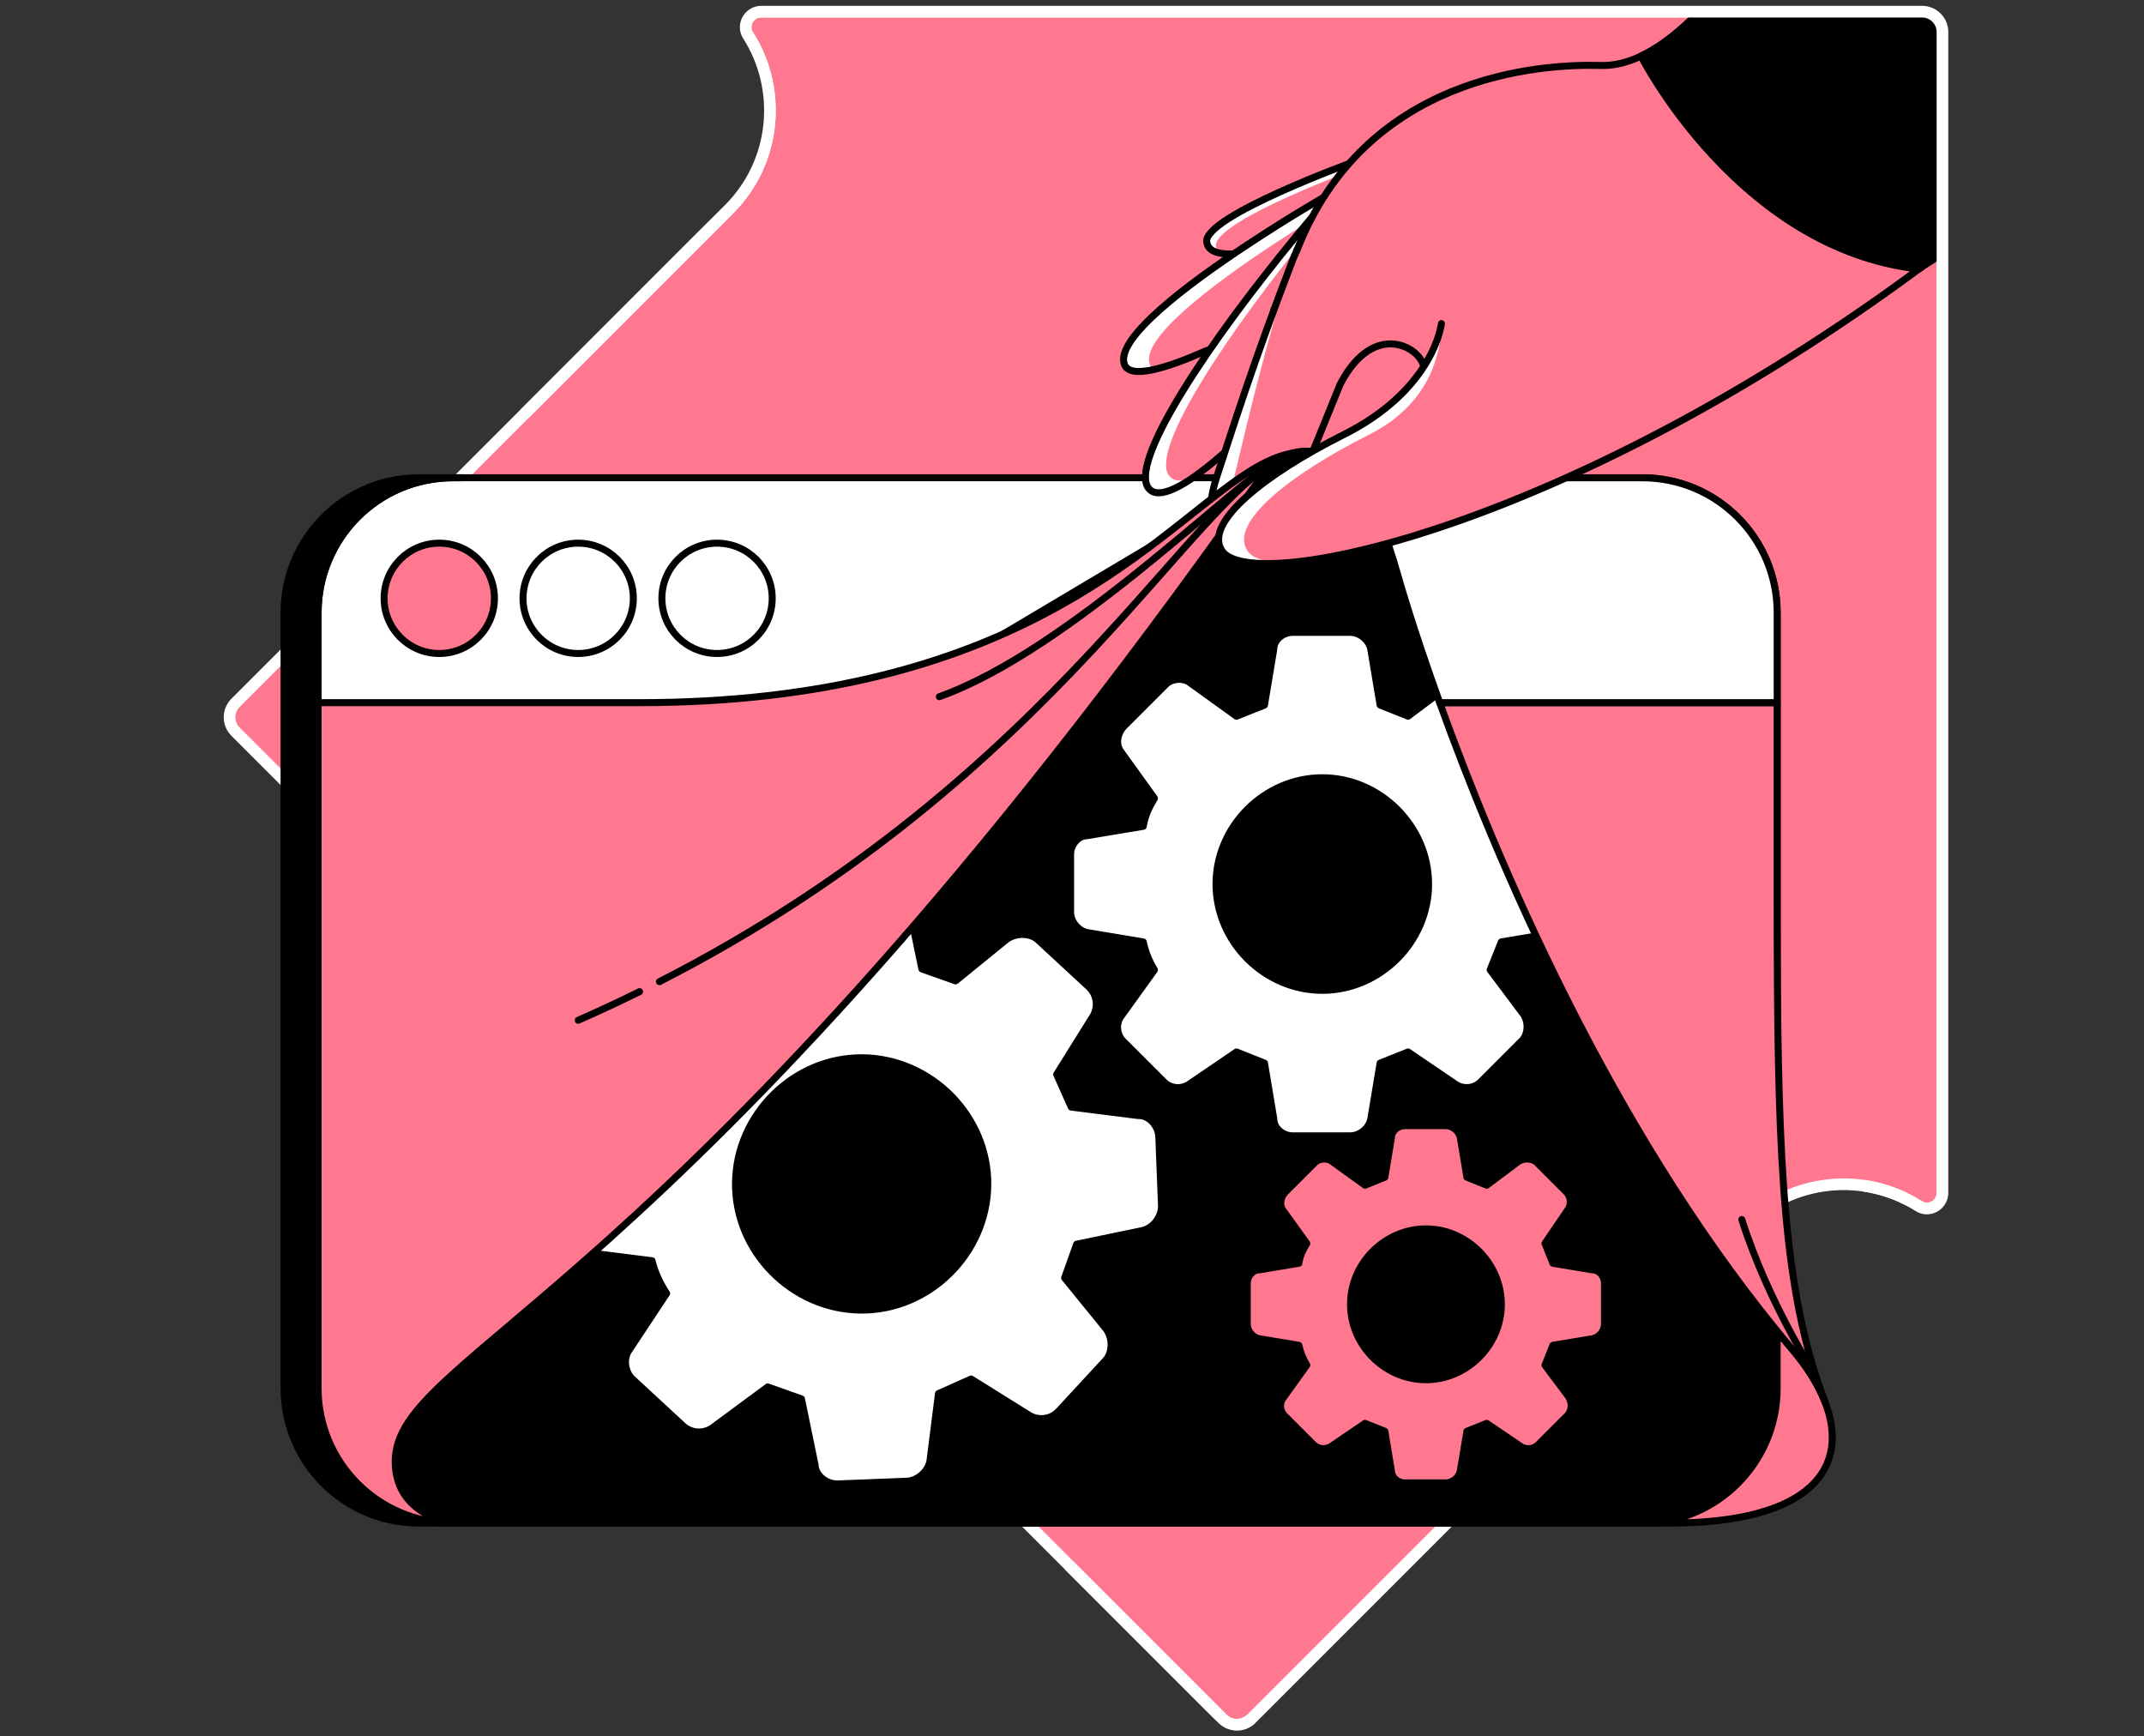<svg width="368" height="298" viewBox="0 0 368 298" fill="none" xmlns="http://www.w3.org/2000/svg">
<rect x="0" y="0" width="368" height="298" fill="#333333" stroke="none"/>
<mask id="mask0" style="mask-type:alpha" maskUnits="userSpaceOnUse" x="35" y="2" width="299" height="295">
<path d="M125.125 35.922L35 87.998C35 114.62 40.429 239.949 40.429 268.434L209.834 294.977C211.204 296.341 214.63 297.364 216 296L316.048 263.978C324.152 255.875 320.059 201.071 329.335 206.994C331.094 208.12 333.406 206.809 333.406 204.721V5.498C333.406 3.568 331.838 2 329.908 2H130.672C128.583 2 127.279 4.306 128.405 6.071C134.328 15.354 133.235 27.819 125.125 35.922Z" fill="#C6F973"/>
</mask>
<g mask="url(#mask0)">
<path d="M125.125 35.922L40.429 120.624C39.058 121.988 39.058 124.202 40.429 125.572L209.834 294.977C211.204 296.341 213.411 296.341 214.781 294.977L299.484 210.268C307.587 202.165 320.058 201.071 329.334 206.994C331.093 208.12 333.406 206.809 333.406 204.721V5.498C333.406 3.568 331.838 2 329.908 2H130.672C128.583 2 127.279 4.306 128.405 6.071C134.328 15.354 133.234 27.819 125.125 35.922Z" fill="#FF788F" stroke="white" stroke-width="2"/>
<path fill-rule="evenodd" clip-rule="evenodd" d="M305.038 105.156V238.234C305.038 251.035 294.675 261.398 281.874 261.398H77.75C64.963 261.398 54.6 251.035 54.6 238.234V105.156C54.6 92.355 64.963 81.992 77.75 81.992H281.874C294.675 81.992 305.038 92.355 305.038 105.156Z" fill="white" stroke="black" stroke-width="1.2" stroke-miterlimit="10" stroke-linecap="round" stroke-linejoin="round"/>
<path d="M77.75 261.398H71.906C59.119 261.398 48.756 251.035 48.756 238.234V105.156C48.756 92.355 59.119 81.992 71.906 81.992H77.75C64.963 81.992 54.599 92.355 54.599 105.156V238.234C54.599 251.035 64.963 261.398 77.75 261.398Z" fill="black" stroke="black" stroke-width="1.2" stroke-miterlimit="10" stroke-linecap="round" stroke-linejoin="round"/>
<path d="M79.509 81.992H77.75" stroke="black" stroke-width="1.2" stroke-miterlimit="10"/>
<path d="M86.914 261.397H77.75" stroke="black" stroke-width="1.2" stroke-miterlimit="10"/>
<path d="M75.398 112.152C80.626 112.152 84.865 107.913 84.865 102.685C84.865 97.456 80.626 93.218 75.398 93.218C70.169 93.218 65.931 97.456 65.931 102.685C65.931 107.913 70.169 112.152 75.398 112.152Z" fill="#FF788F" stroke="black" stroke-width="1.2" stroke-miterlimit="10" stroke-linecap="round" stroke-linejoin="round"/>
<path d="M99.24 112.152C104.469 112.152 108.707 107.913 108.707 102.685C108.707 97.456 104.469 93.218 99.24 93.218C94.012 93.218 89.773 97.456 89.773 102.685C89.773 107.913 94.012 112.152 99.24 112.152Z" stroke="black" stroke-width="1.2" stroke-miterlimit="10"/>
<path d="M123.076 112.152C128.304 112.152 132.543 107.913 132.543 102.685C132.543 97.456 128.304 93.218 123.076 93.218C117.847 93.218 113.609 97.456 113.609 102.685C113.609 107.913 117.847 112.152 123.076 112.152Z" stroke="black" stroke-width="1.2" stroke-miterlimit="10"/>
<path fill-rule="evenodd" clip-rule="evenodd" d="M232.648 27.667C232.648 27.667 206.494 37.141 207.126 41.535C207.39 43.366 209.61 43.847 213.22 43.459C214.03 43.63 230.138 40.211 238.465 37.826C241.101 37.068 242.82 34.558 242.57 31.831C242.24 28.266 238.742 25.888 235.31 26.89L232.648 27.667Z" fill="#FF788F"/>
<path fill-rule="evenodd" clip-rule="evenodd" d="M240.172 27.7C239.724 27.562 239.256 27.476 238.775 27.443C238.156 27.41 237.517 27.483 236.878 27.66L234.223 28.438C234.223 28.438 208.068 37.911 208.701 42.306C208.76 42.754 208.938 43.123 209.221 43.406C207.996 43.136 207.271 42.543 207.126 41.535C206.494 37.141 232.648 27.667 232.648 27.667L235.303 26.89C235.942 26.705 236.581 26.639 237.194 26.672C238.288 26.732 239.309 27.094 240.172 27.7Z" fill="white"/>
<path fill-rule="evenodd" clip-rule="evenodd" d="M232.648 27.667C232.648 27.667 206.494 37.141 207.126 41.535C207.39 43.366 209.61 43.847 213.22 43.459C214.03 43.63 230.138 40.211 238.465 37.826C241.101 37.068 242.82 34.558 242.57 31.831C242.24 28.266 238.742 25.888 235.31 26.89L232.648 27.667Z" stroke="black" stroke-width="1.2" stroke-miterlimit="10" stroke-linecap="round" stroke-linejoin="round"/>
<path fill-rule="evenodd" clip-rule="evenodd" d="M227.516 33.675C227.516 33.675 221.251 37.265 214.063 42.029C203.667 48.893 191.315 58.182 193.008 62.57C194.016 65.159 200.439 63.104 206.909 60.245C206.909 60.245 246.028 47.978 245.442 36.02C244.856 24.063 227.516 33.675 227.516 33.675Z" fill="#FF788F"/>
<path fill-rule="evenodd" clip-rule="evenodd" d="M241.285 30.236C236.66 31.02 231.871 33.675 231.871 33.675C231.871 33.675 225.612 37.272 218.418 42.029C208.022 48.894 195.663 58.183 197.363 62.571C197.501 62.939 197.758 63.216 198.107 63.407C195.465 64.007 193.522 63.908 193.008 62.571C191.308 58.183 203.667 48.894 214.063 42.029C221.258 37.272 227.516 33.675 227.516 33.675C227.516 33.675 235.995 28.978 241.285 30.236Z" fill="white"/>
<path fill-rule="evenodd" clip-rule="evenodd" d="M227.516 33.675C227.516 33.675 221.251 37.265 214.063 42.029C203.667 48.893 191.315 58.182 193.008 62.57C194.016 65.159 200.439 63.104 206.909 60.245C206.909 60.245 246.028 47.978 245.442 36.02C244.856 24.063 227.516 33.675 227.516 33.675Z" stroke="black" stroke-width="1.2" stroke-miterlimit="10" stroke-linecap="round" stroke-linejoin="round"/>
<path fill-rule="evenodd" clip-rule="evenodd" d="M219.828 43.788C204.735 62.584 193.205 80.931 197.521 84.166C201.671 87.276 216.428 71.655 216.428 71.655C216.428 71.655 237.919 53.479 237.299 40.79C236.937 33.392 233.669 32.496 231.008 33.029C229.176 33.398 227.562 34.466 226.357 35.889C224.13 38.511 221.943 41.153 219.828 43.788Z" fill="#FF788F"/>
<path fill-rule="evenodd" clip-rule="evenodd" d="M230.448 33.175C230.25 33.366 230.066 33.57 229.881 33.781C227.661 36.396 225.474 39.038 223.359 41.673C208.266 60.469 196.737 78.817 201.058 82.051C201.974 82.736 203.41 82.506 205.097 81.735C201.981 83.929 199.042 85.299 197.521 84.166C193.205 80.931 204.735 62.584 219.828 43.788C221.943 41.153 224.123 38.511 226.35 35.895C227.437 34.624 228.847 33.629 230.448 33.175Z" fill="white"/>
<path fill-rule="evenodd" clip-rule="evenodd" d="M219.828 43.788C204.735 62.584 193.205 80.931 197.521 84.166C201.671 87.276 216.428 71.655 216.428 71.655C216.428 71.655 237.919 53.479 237.299 40.79C236.937 33.392 233.669 32.496 231.008 33.029C229.176 33.398 227.562 34.466 226.357 35.889C224.13 38.511 221.943 41.153 219.828 43.788Z" stroke="black" stroke-width="1.2" stroke-miterlimit="10" stroke-linecap="round" stroke-linejoin="round"/>
<path d="M218.701 53.07C218.701 53.07 218.688 53.07 218.668 53.09" stroke="black" stroke-width="1.2" stroke-miterlimit="10" stroke-linecap="round" stroke-linejoin="round"/>
<path fill-rule="evenodd" clip-rule="evenodd" d="M253.163 39.684C265.061 51.786 244.368 62.926 244.368 62.926C244.368 62.926 244.368 62.926 244.368 62.913C244.19 62.05 243.584 61.141 242.669 60.416C239.869 58.183 234.262 57.728 230.006 66.003L225.375 77.394C225.375 77.394 217.753 97.52 209.735 94.509C207.021 93.495 207.482 88.639 207.904 85.774C208.101 84.423 208.424 83.106 208.852 81.814C211.547 73.638 214.94 62.669 221.877 44.644C223.418 40.645 226.047 37.094 229.611 34.723C234.888 31.225 243.11 29.446 253.163 39.684Z" fill="#FF788F"/>
<path fill-rule="evenodd" clip-rule="evenodd" d="M212.528 94.687C211.612 94.898 210.677 94.872 209.735 94.516C207.021 93.502 207.482 88.653 207.91 85.787C208.108 84.436 208.43 83.119 208.852 81.828C211.415 74.054 214.61 63.77 220.869 47.3C215.947 64.218 213.576 74.726 211.652 82.677C211.329 84.002 211.112 85.339 211.026 86.703C210.861 89.18 210.782 93.126 212.528 94.687Z" fill="white"/>
<path fill-rule="evenodd" clip-rule="evenodd" d="M253.163 39.684C265.061 51.786 244.368 62.926 244.368 62.926C244.368 62.926 244.368 62.926 244.368 62.913C244.19 62.05 243.584 61.141 242.669 60.416C239.869 58.183 234.262 57.728 230.006 66.003L225.375 77.394C225.375 77.394 217.753 97.52 209.735 94.509C207.021 93.495 207.482 88.639 207.904 85.774C208.101 84.423 208.424 83.106 208.852 81.814C211.547 73.638 214.94 62.669 221.877 44.644C223.418 40.645 226.047 37.094 229.611 34.723C234.888 31.225 243.11 29.446 253.163 39.684Z" stroke="black" stroke-width="1.2" stroke-miterlimit="10" stroke-linecap="round" stroke-linejoin="round"/>
<path fill-rule="evenodd" clip-rule="evenodd" d="M305.038 228.557V238.241C305.038 251.035 294.675 261.398 281.874 261.398H77.75C77.75 261.398 70.503 260.509 68.401 254.408L67.835 254.665L62.195 249.922L57.169 240.501L60.403 144.381L126.244 136.126L215.657 82.98C217.041 81.017 219.044 78.639 221.83 77.769C221.844 77.769 221.85 77.763 221.863 77.763C221.863 77.763 221.87 77.763 221.883 77.763C222.549 77.558 223.267 77.44 224.037 77.44C229.064 77.44 234.012 77.769 240.158 99.51C240.158 99.51 242.464 107.699 247.115 120.592H301.269L305.038 228.557Z" fill="black" stroke="black" stroke-width="1.2" stroke-miterlimit="10" stroke-linecap="round" stroke-linejoin="round"/>
<path fill-rule="evenodd" clip-rule="evenodd" d="M158.23 166.287C160.16 166.972 162.084 167.657 164.014 168.342L172.855 161.155C174.706 159.943 176.999 160.232 178.185 161.326L186.861 169.35C188.436 170.806 188.528 173.086 187.448 174.647L181.367 184.391C182.204 186.262 183.034 188.126 183.87 189.997L195.334 191.447C197.231 191.374 198.825 193.212 198.898 195.11L199.359 206.876C199.431 208.773 197.989 210.73 196.104 211.184L184.793 213.53C184.108 215.46 183.422 217.384 182.737 219.314L189.925 228.155C191.137 230.006 190.847 232.299 189.753 233.485L181.729 242.161C180.273 243.736 177.994 243.828 176.432 242.748L166.689 236.667C164.818 237.504 162.953 238.334 161.082 239.17L159.633 250.634C159.33 252.544 157.492 254.138 155.594 254.211L143.828 254.672C141.931 254.745 139.974 253.302 139.902 251.404L137.563 240.08C135.633 239.394 133.709 238.709 131.779 238.024L122.542 244.849C121.066 246.048 118.794 246.134 117.212 244.678L108.536 236.654C107.35 235.56 106.882 233.3 107.963 231.733L114.419 221.976C113.207 220.124 112.37 218.253 111.916 216.369L100.452 214.92C98.542 214.617 96.948 212.779 96.875 210.881L96.414 199.115C96.341 197.218 97.784 195.261 99.682 195.189L110.993 192.843C111.283 190.551 111.982 189.002 113.049 187.059L105.841 177.842C104.642 176.367 104.932 174.074 106.388 172.499L114.413 163.823C115.506 162.637 117.766 162.169 119.334 163.25L129.091 169.706C130.962 168.869 132.826 168.039 134.697 167.203L136.147 155.739C136.074 153.842 137.912 152.248 139.809 152.175L151.576 151.714C153.473 151.642 155.43 153.084 155.884 154.969L158.23 166.287ZM147.043 181.551C135.277 182.012 125.797 192.27 126.258 204.036C126.719 215.803 136.977 225.283 148.743 224.822C160.509 224.36 169.989 214.103 169.528 202.337C169.067 190.57 158.809 181.084 147.043 181.551Z" fill="white" stroke="black" stroke-width="1.2" stroke-miterlimit="10" stroke-linecap="round" stroke-linejoin="round"/>
<path fill-rule="evenodd" clip-rule="evenodd" d="M236.884 120.999C238.485 121.638 240.086 122.277 241.687 122.916L249.369 117.159C250.97 116.197 252.887 116.519 253.849 117.481L260.891 124.524C262.169 125.802 262.169 127.726 261.214 129.004L255.772 137.002C256.411 138.603 257.05 140.204 257.689 141.804L267.288 143.405C268.889 143.405 270.167 145.006 270.167 146.607V156.529C270.167 158.13 268.889 159.731 267.288 160.047L257.689 161.648C257.05 163.249 256.411 164.849 255.772 166.45L261.53 174.132C262.492 175.733 262.169 177.65 261.207 178.612L254.165 185.654C252.887 186.933 250.963 186.933 249.685 185.977L241.687 180.536C240.086 181.175 238.485 181.814 236.884 182.453L235.283 192.051C234.961 193.652 233.366 194.93 231.765 194.93H221.844C220.243 194.93 218.642 193.652 218.642 192.051L217.041 182.453C215.44 181.814 213.839 181.175 212.238 180.536L204.241 185.977C202.962 186.939 201.039 186.939 199.761 185.654L192.718 178.612C191.756 177.65 191.44 175.733 192.395 174.455L198.153 166.457C197.191 164.856 196.552 163.255 196.236 161.654L186.637 160.053C185.036 159.731 183.758 158.136 183.758 156.535V146.614C183.758 145.013 185.036 143.412 186.637 143.412L196.236 141.811C196.559 139.894 197.198 138.609 198.153 137.008L192.395 129.01C191.433 127.732 191.756 125.809 193.034 124.531L200.077 117.488C201.039 116.526 202.956 116.21 204.234 117.165L212.232 122.923C213.833 122.284 215.434 121.645 217.035 121.006L218.635 111.407C218.635 109.806 220.236 108.528 221.837 108.528H231.759C233.36 108.528 234.961 109.806 235.277 111.407L236.884 120.999ZM226.963 133.477C217.041 133.477 208.72 141.798 208.72 151.719C208.72 161.641 217.041 169.962 226.963 169.962C236.884 169.962 245.205 161.641 245.205 151.719C245.205 141.798 236.884 133.477 226.963 133.477Z" fill="white" stroke="black" stroke-width="1.2" stroke-miterlimit="10" stroke-linecap="round" stroke-linejoin="round"/>
<path fill-rule="evenodd" clip-rule="evenodd" d="M251.786 202.039C252.92 202.494 254.059 202.949 255.192 203.403L260.641 199.319C261.774 198.64 263.138 198.864 263.823 199.543L268.817 204.536C269.726 205.445 269.726 206.809 269.041 207.718L265.18 213.397C265.635 214.53 266.089 215.67 266.544 216.803L273.356 217.936C274.489 217.936 275.398 219.07 275.398 220.209V227.252C275.398 228.385 274.489 229.525 273.356 229.749L266.544 230.882C266.089 232.015 265.635 233.155 265.18 234.288L269.265 239.736C269.943 240.869 269.719 242.233 269.041 242.918L264.047 247.912C263.138 248.821 261.774 248.821 260.865 248.136L255.186 244.275C254.053 244.73 252.913 245.185 251.78 245.639L250.647 252.451C250.423 253.584 249.283 254.493 248.15 254.493H241.107C239.974 254.493 238.834 253.584 238.834 252.451L237.701 245.639C236.568 245.185 235.428 244.73 234.295 244.275L228.616 248.136C227.707 248.815 226.343 248.815 225.434 247.912L220.44 242.918C219.762 242.24 219.531 240.876 220.216 239.967L224.301 234.288C223.623 233.155 223.168 232.015 222.937 230.882L216.125 229.749C214.992 229.525 214.083 228.385 214.083 227.252V220.209C214.083 219.076 214.992 217.936 216.125 217.936L222.937 216.803C223.161 215.439 223.616 214.53 224.301 213.397L220.216 207.718C219.538 206.809 219.762 205.445 220.671 204.536L225.665 199.543C226.343 198.864 227.707 198.633 228.616 199.319L234.295 203.403C235.428 202.949 236.568 202.494 237.701 202.039L238.834 195.227C238.834 194.094 239.967 193.185 241.107 193.185H248.15C249.283 193.185 250.423 194.094 250.647 195.227L251.786 202.039ZM244.75 210.9C237.708 210.9 231.805 216.803 231.805 223.846C231.805 230.888 237.708 236.791 244.75 236.791C251.793 236.791 257.696 230.888 257.696 223.846C257.696 216.803 251.786 210.9 244.75 210.9Z" fill="#FF788F" stroke="black" stroke-width="1.2" stroke-miterlimit="10" stroke-linecap="round" stroke-linejoin="round"/>
<path fill-rule="evenodd" clip-rule="evenodd" d="M221.831 77.769C219.044 78.639 217.041 81.017 215.658 82.98C116.145 223.82 67.835 232.14 67.835 250.831C67.835 260.179 77.75 261.398 77.75 261.398C64.963 261.398 54.6 251.035 54.6 238.234V120.592H109.695C173.665 120.592 196.836 92.948 212.805 81.992C216.007 79.792 218.932 78.263 221.831 77.769Z" fill="#FF788F" stroke="black" stroke-width="1.2" stroke-miterlimit="10" stroke-linecap="round" stroke-linejoin="round"/>
<path d="M113.187 168.473C182.19 133.227 205.229 83.251 221.831 77.769" stroke="black" stroke-width="1.2" stroke-miterlimit="10" stroke-linecap="round" stroke-linejoin="round"/>
<path d="M99.24 175.1C102.864 173.506 106.375 171.866 109.775 170.186" stroke="black" stroke-width="1.2" stroke-miterlimit="10" stroke-linecap="round" stroke-linejoin="round"/>
<path d="M161.227 119.57C183.719 111.54 212.008 82.585 219.485 78.81" stroke="black" stroke-width="1.2" stroke-miterlimit="10" stroke-linecap="round" stroke-linejoin="round"/>
<path d="M298.272 206.98C298.489 207.758 298.726 208.528 298.97 209.299" stroke="black" stroke-width="1.2" stroke-miterlimit="10" stroke-linecap="round" stroke-linejoin="round"/>
<path d="M297.619 204.53C297.824 205.353 298.041 206.17 298.272 206.987" stroke="black" stroke-width="1.2" stroke-miterlimit="10" stroke-linecap="round" stroke-linejoin="round"/>
<path fill-rule="evenodd" clip-rule="evenodd" d="M286.453 261.398H281.874C294.675 261.398 305.038 251.035 305.038 238.234V228.556L305.018 228.418C305.769 229.34 306.52 230.263 307.291 231.172C309.972 234.262 311.995 237.424 313.207 240.494C313.22 240.547 313.24 240.593 313.26 240.646C317.535 251.687 311.197 261.398 286.453 261.398Z" fill="#FF788F" stroke="black" stroke-width="1.2" stroke-miterlimit="10" stroke-linecap="round" stroke-linejoin="round"/>
<path fill-rule="evenodd" clip-rule="evenodd" d="M313.207 240.501C311.995 237.424 309.972 234.262 307.291 231.179C306.52 230.269 305.769 229.347 305.018 228.425C275.754 192.553 256.569 146.825 247.115 120.598H305.038V155.06C305.038 195.096 305.789 217.871 311.685 236.166C312.153 237.635 312.66 239.071 313.207 240.501Z" fill="#FF788F" stroke="black" stroke-width="1.2" stroke-miterlimit="10" stroke-linecap="round" stroke-linejoin="round"/>
<path d="M298.97 209.299C303.503 223.602 311.685 236.152 311.685 236.152" stroke="black" stroke-width="1.2" stroke-miterlimit="10" stroke-linecap="round" stroke-linejoin="round"/>
<path fill-rule="evenodd" clip-rule="evenodd" d="M305.038 105.156V120.592H247.116C242.464 107.699 240.159 99.51 240.159 99.51C237.609 90.484 235.27 85.148 233.03 81.999H281.874C294.675 81.992 305.038 92.355 305.038 105.156Z" fill="white" stroke="black" stroke-width="1.2" stroke-miterlimit="10" stroke-linecap="round" stroke-linejoin="round"/>
<path fill-rule="evenodd" clip-rule="evenodd" d="M333.228 4.431V43.274C271.228 90.352 214.9 102.342 209.735 94.516C206.493 89.607 217.443 81.247 230.395 74.712C246.193 66.905 247.405 55.534 247.405 55.534L222.634 42.925C234.328 12.969 264.225 10.926 274.779 11.236C281.9 11.44 288.686 5.241 292.342 1.196H330C331.778 1.196 333.228 2.645 333.228 4.431Z" fill="#FF788F"/>
<path fill-rule="evenodd" clip-rule="evenodd" d="M222.628 42.925C234.321 12.969 264.218 10.926 274.772 11.236C281.894 11.44 288.679 5.241 292.336 1.196H329.993C331.785 1.196 333.228 2.645 333.228 4.431V43.274C271.228 90.352 214.9 102.342 209.735 94.516C206.493 89.607 217.443 81.247 230.395 74.712C246.193 66.905 247.405 55.534 247.405 55.534" fill="#FF788F"/>
<path fill-rule="evenodd" clip-rule="evenodd" d="M247.313 55.488L247.405 55.534C247.405 55.534 246.193 66.905 230.395 74.712C217.443 81.248 206.493 89.601 209.735 94.516C210.855 96.216 214.379 96.973 219.834 96.657C216.85 96.44 214.887 95.702 214.103 94.516C210.861 89.608 221.811 81.248 234.763 74.712C245.475 69.415 247.339 60.607 247.425 55.488H247.313V55.488Z" fill="white"/>
<path d="M222.628 42.925C234.321 12.969 264.218 10.926 274.772 11.236C281.894 11.44 288.679 5.241 292.336 1.196H329.993C331.785 1.196 333.228 2.645 333.228 4.431V43.274C271.228 90.352 214.9 102.342 209.735 94.516C206.493 89.607 217.443 81.247 230.395 74.712C246.193 66.905 247.405 55.534 247.405 55.534" stroke="black" stroke-width="1.2" stroke-miterlimit="10" stroke-linecap="round" stroke-linejoin="round"/>
<path d="M333.324 9.629C333.324 24.054 333.324 33.344 333.324 43.612C333.324 43.612 330.197 45.547 329.348 46.173C298.371 42.707 281.663 9.629 281.663 9.629C283.936 8.561 286.051 7.066 287.909 5.505C291.829 2.197 291.763 2.051 294.208 2.051L305.78 2.051C315.233 2.051 317.026 2.051 333.324 2.051C333.324 6.778 333.324 4.496 333.324 9.629Z" fill="black" stroke="black" stroke-width="1.2" stroke-miterlimit="10" stroke-linecap="round" stroke-linejoin="round"/>
</g>
<path d="M214.781 294.977C213.411 296.341 211.204 296.341 209.834 294.977L183.5 268.643M90.049 71L125.125 35.922C133.235 27.819 134.328 15.354 128.406 6.071C127.279 4.306 128.583 2 130.672 2H329.908C331.838 2 333.406 3.568 333.406 5.498V204.721C333.406 206.809 331.094 208.12 329.335 206.994C326.442 205.147 323.24 203.983 319.956 203.5" stroke="white" stroke-width="2"/>
</svg>


